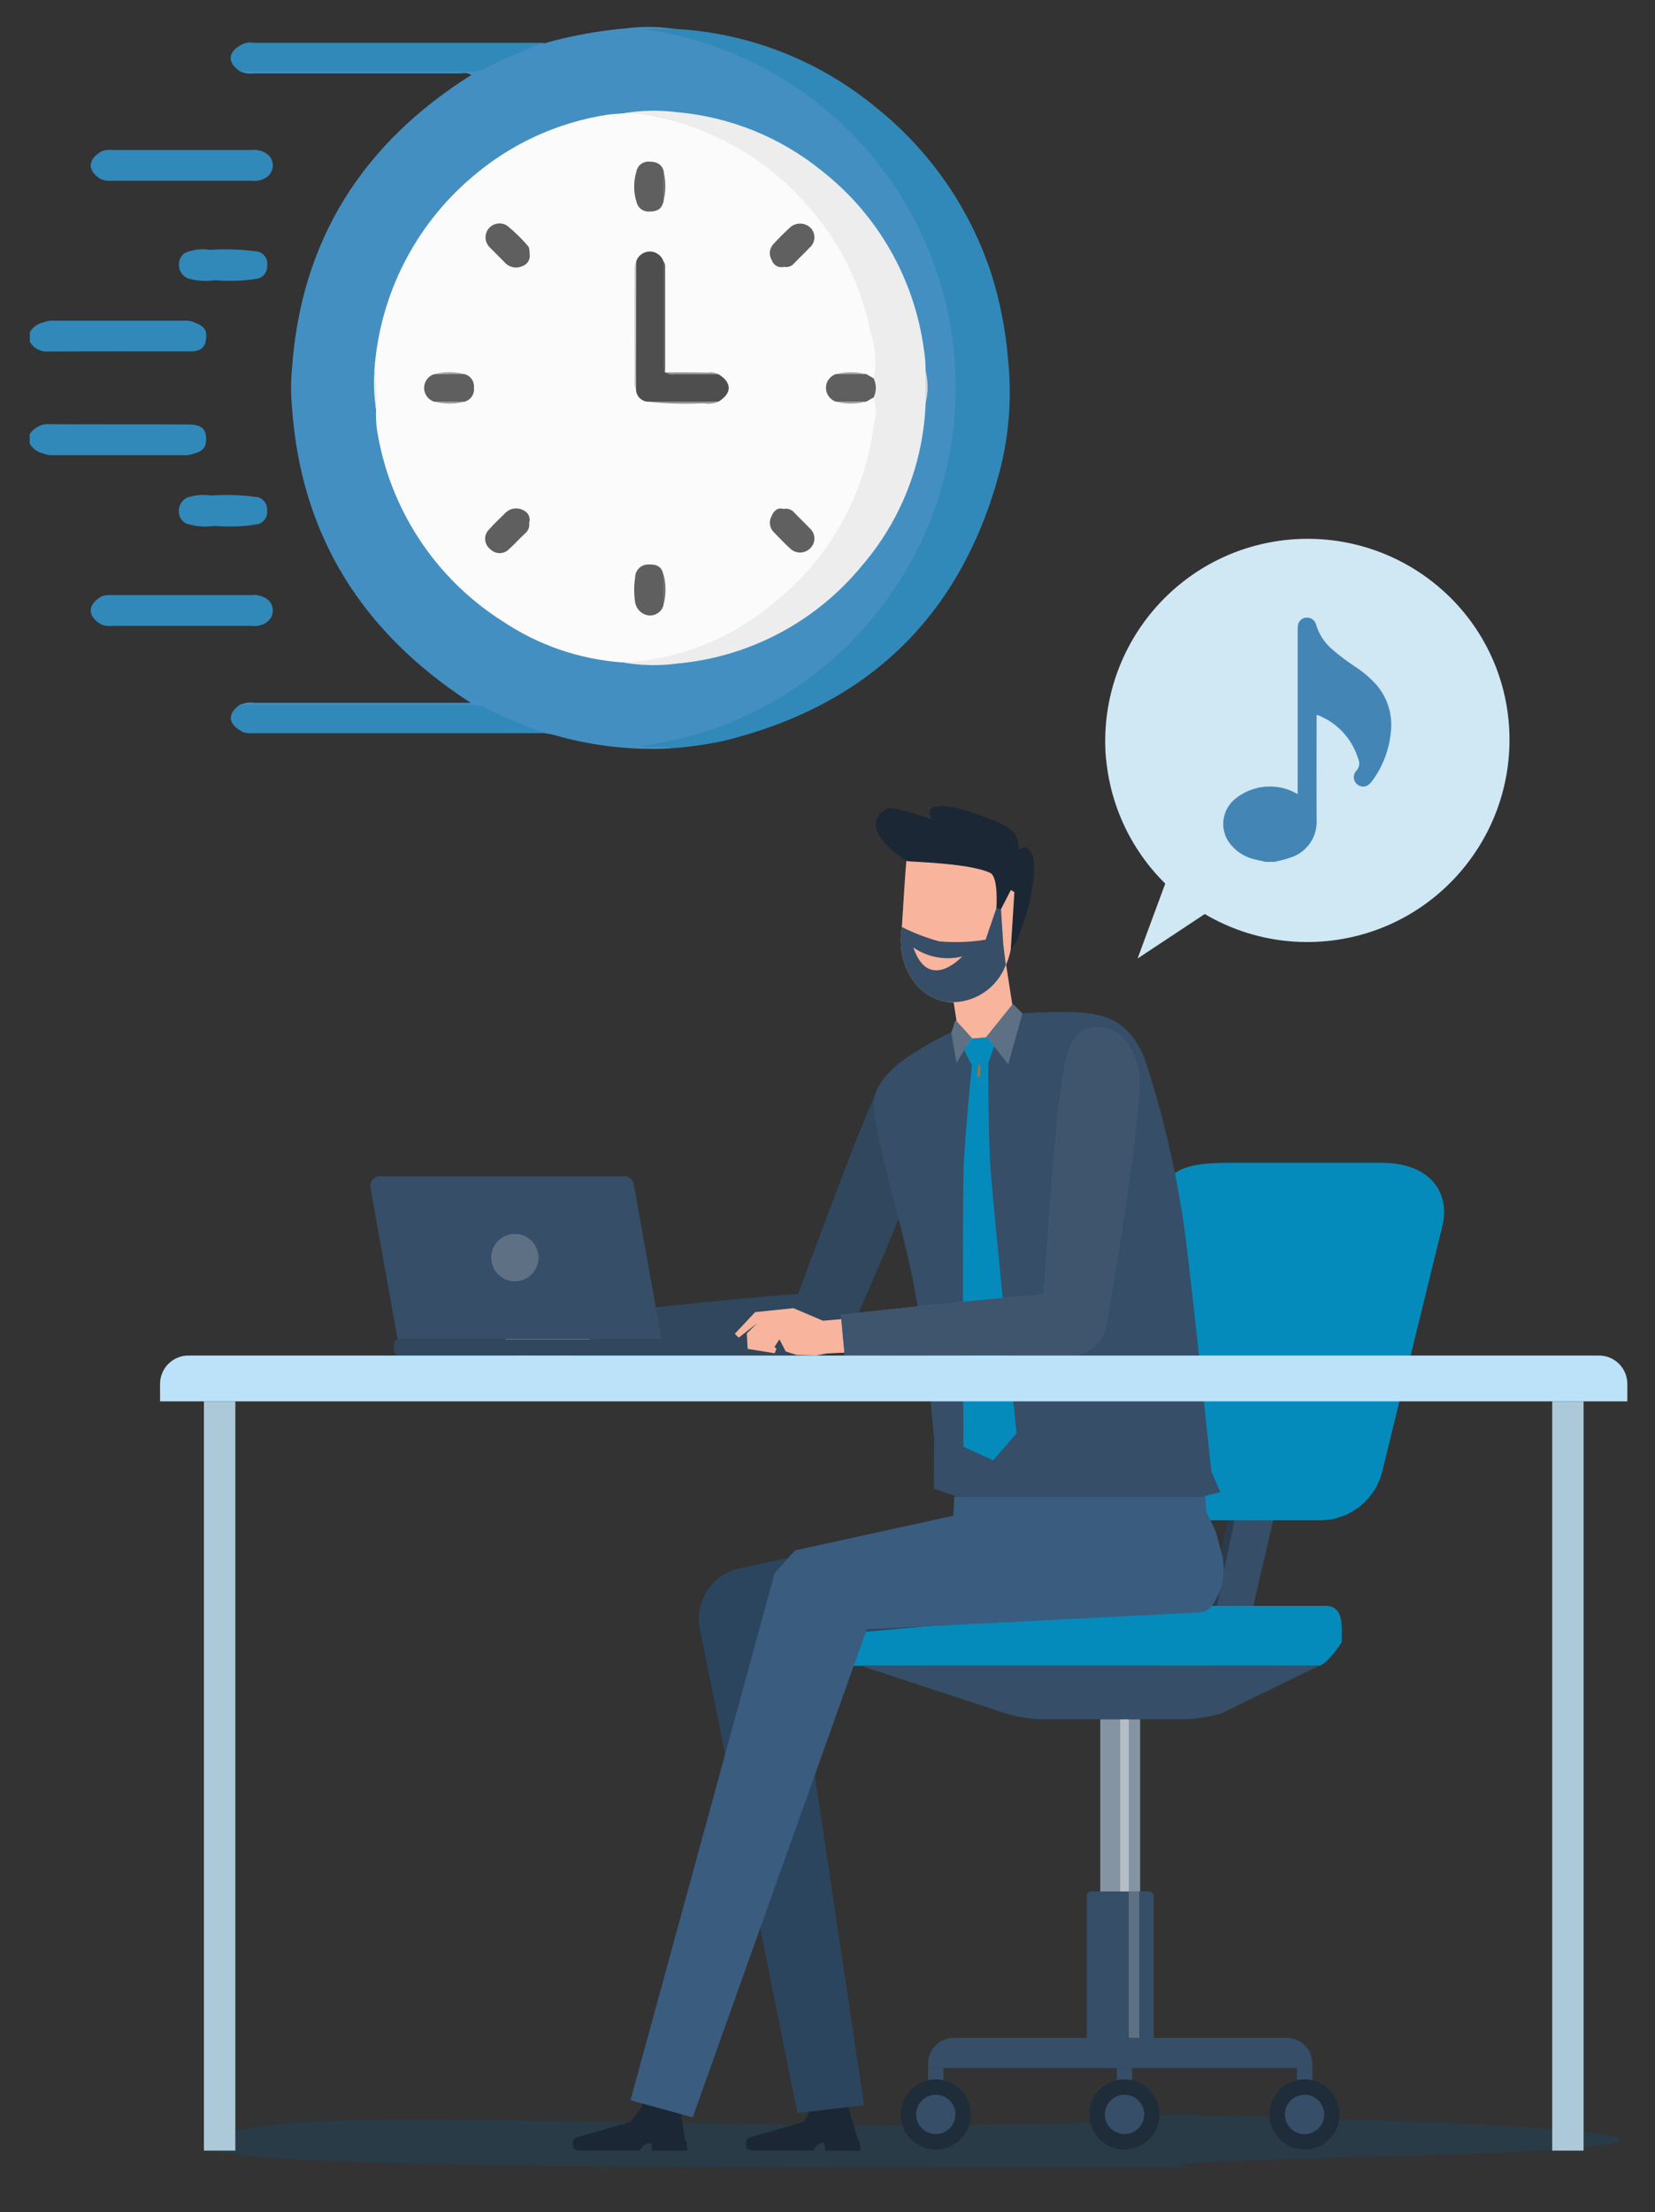 <?xml version="1.0" encoding="UTF-8"?>
<svg id="_レイヤー_5" data-name="レイヤー 5" xmlns="http://www.w3.org/2000/svg" viewBox="0 0 137 183">
  <rect x="0" y="0" width="137" height="183" fill="#333333" stroke="none"/>
  <defs>
    <style>
      .cls-1 {
        fill: #1b2734;
      }

      .cls-1, .cls-2, .cls-3, .cls-4, .cls-5, .cls-6, .cls-7, .cls-8, .cls-9, .cls-10, .cls-11, .cls-12, .cls-13, .cls-14, .cls-15, .cls-16, .cls-17, .cls-18, .cls-19, .cls-20, .cls-21, .cls-22, .cls-23, .cls-24, .cls-25, .cls-26, .cls-27, .cls-28, .cls-29, .cls-30, .cls-31, .cls-32, .cls-33, .cls-34, .cls-35, .cls-36, .cls-37 {
        stroke-width: 0px;
      }

      .cls-2 {
        fill: #d0e7f4;
      }

      .cls-3 {
        fill: #293b4d;
      }

      .cls-4 {
        fill: #616161;
      }

      .cls-5 {
        fill: #5e7184;
      }

      .cls-6 {
        fill: #abc9d8;
      }

      .cls-7 {
        fill: #048bbb;
      }

      .cls-8 {
        fill: #005d92;
        isolation: isolate;
        opacity: .2;
      }

      .cls-9 {
        fill: #3189ba;
      }

      .cls-10 {
        fill: #30475d;
      }

      .cls-11 {
        fill: #fbfbfb;
      }

      .cls-12 {
        fill: #ebebeb;
      }

      .cls-13 {
        fill: #b2b2b2;
      }

      .cls-14 {
        fill: #f8b49d;
      }

      .cls-15 {
        fill: #2c455f;
      }

      .cls-16 {
        fill: #448fc1;
      }

      .cls-17 {
        fill: #1f2c3a;
      }

      .cls-18 {
        fill: #b5bec7;
      }

      .cls-19 {
        fill: #8594a3;
      }

      .cls-20 {
        fill: #00466e;
      }

      .cls-21 {
        fill: #949494;
      }

      .cls-22 {
        fill: #337da7;
      }

      .cls-23 {
        fill: #d7d7d7;
      }

      .cls-24 {
        fill: #4386b5;
      }

      .cls-25 {
        fill: #757575;
      }

      .cls-26 {
        fill: #a2a2a2;
      }

      .cls-27 {
        fill: #bbe2f9;
      }

      .cls-28 {
        fill: #ededed;
      }

      .cls-29 {
        fill: #4e4e4e;
      }

      .cls-30 {
        fill: #a1a1a1;
      }

      .cls-31 {
        fill: #c1c1c1;
      }

      .cls-32 {
        fill: #b7682d;
      }

      .cls-33 {
        fill: #606060;
      }

      .cls-34 {
        fill: #5f5f5f;
      }

      .cls-35 {
        fill: #3e556d;
      }

      .cls-36 {
        fill: #364e67;
      }

      .cls-37 {
        fill: #3a5c7f;
      }
    </style>
  </defs>
  <path id="_パス_674310" data-name=" パス 674310" class="cls-8" d="M79.29,179.28c-38.37,0-69.79-.15-61.08-2.68,8.71-2.54,29.16-.45,66.94-.89,18.18-.22-2.18-1.27,22.54-.52,38.62,1.12,28.07,2.61,11.14,3.06-31.17.75-17.93,1.04-20.44,1.04h-19.1Z"/>
  <path id="_パス_923403" data-name="パス 923403" class="cls-2" d="M91.55,62.76c-.79-9.23,6.05-17.34,15.28-18.13,4.6-.39,9.16,1.13,12.6,4.21,3.11,2.77,5.06,6.62,5.45,10.77.87,9.2-5.88,17.37-15.08,18.24-9.2.87-17.37-5.88-18.24-15.08h0Z"/>
  <path id="_パス_923404" data-name="パス 923404" class="cls-2" d="M94.18,79.28l9.07-6-4.98-5.09-4.1,11.09Z"/>
  <path id="_パス_923405" data-name="パス 923405" class="cls-24" d="M104.68,71.27c-.34-.08-.69-.14-1.03-.24-.63-.18-1.19-.53-1.63-1.01-1.03-1.05-1.01-2.73.03-3.76.08-.08.16-.15.25-.22,1.41-1.11,3.34-1.3,4.92-.46l.2.11v-13.67c0-.14.01-.27.05-.41.1-.32.4-.53.73-.52.33,0,.63.21.73.53.24.83.72,1.58,1.39,2.13.57.49,1.17.94,1.8,1.36.71.45,1.35,1,1.9,1.63.88,1.08,1.28,2.47,1.11,3.85-.14,1.42-.65,2.77-1.48,3.93-.08.12-.18.23-.28.33-.29.28-.74.29-1.04.02-.29-.26-.35-.69-.13-1.02,0-.01.01-.02.02-.03.3-.27.38-.72.2-1.08-.5-1.62-1.71-2.94-3.28-3.56-.03-.01-.06-.02-.09-.03-.02,0-.04,0-.06,0v.25c0,2.81-.02,5.61,0,8.42.07,1.35-.74,2.59-2,3.06-.43.16-.87.28-1.31.37l-.13.04h-.86Z"/>
  <g id="_グループ_158267" data-name="グループ 158267">
    <path id="_パス_923430" data-name="パス 923430" class="cls-9" d="M16.08,26.67c.89.33,1.1.66.95,1.54-.13.73-.69.86-1.3.86-3.97,0-7.94-.01-11.92.01-.56-.02-1.07-.32-1.34-.81v-.79c.24-.42.65-.71,1.12-.81.28-.07.57-.09.86-.06,3.6,0,7.19,0,10.79,0,.29-.04.58-.02.86.06Z"/>
    <path id="_パス_923431" data-name="パス 923431" class="cls-9" d="M2.47,35.9c.37-.56,1.02-.88,1.69-.81,3.8.02,7.59,0,11.39.02,1.19,0,1.57.4,1.5,1.41-.04.63-.45.85-.96.99-.28.07-.57.09-.86.06-3.6,0-7.19,0-10.79,0-.29.04-.58.02-.86-.06-.47-.1-.88-.4-1.12-.81v-.79Z"/>
    <path id="_パス_923432" data-name="パス 923432" class="cls-16" d="M45.24,3.53c2.17-.6,4.4-1,6.65-1.19,1.33-.17,2.67-.15,3.99.06-.21.37-.57.24-.87.21-.28-.03-.56-.03-.73-.04,2.74.12,5.43.86,7.85,2.16,6.93,3.22,12.37,8.98,15.2,16.08,3.04,7.69,2.85,16.28-.55,23.82-3.56,7.77-10.22,13.67-18.36,16.27-1.36.46-2.79.7-4.22.72.28,0,.57-.02.85-.05.25-.05.49-.01.48.34-3.26.17-6.53-.21-9.66-1.11-.25-.07-.51-.1-.77-.15-.21-.11-.46-.04-.67-.13-1.24-.18-2.43-.59-3.52-1.19-.86-.47-1.83-.69-2.81-.66-5.59.02-11.17.02-16.76,0-.49,0-1.08.19-1.44-.38.36-.16.77-.21,1.16-.15,5.69,0,11.39,0,17.08,0h.83c-8.94-5.78-14.05-13.78-14.8-24.45-.1-1.05-.1-2.12,0-3.17.74-10.67,5.86-18.67,14.85-24.32-.27-.15-.58-.19-.88-.13-5.69,0-11.39,0-17.08,0-.39.06-.8,0-1.16-.15.25-.48.72-.38,1.12-.38,2.48-.03,4.96-.01,7.44-.01,3.27,0,6.54-.01,9.81,0,.87.02,1.74-.18,2.51-.6,1.14-.64,2.38-1.06,3.67-1.26.25-.12.55,0,.8-.13Z"/>
    <path id="_パス_923433" data-name="パス 923433" class="cls-9" d="M55.52,61.9c-.81-.3-1.67,0-2.55-.19,16.38-2.08,27.98-17.04,25.9-33.43-1.71-13.49-12.32-24.13-25.8-25.89h2.81c6.11.33,11.95,2.62,16.66,6.52,4.47,3.58,7.79,8.38,9.55,13.83.72,2.29,1.17,4.65,1.36,7.04.32,3.05.09,6.13-.67,9.11-3.16,11.96-10.82,19.42-22.81,22.38-1.47.32-2.95.53-4.45.63Z"/>
    <path id="_パス_923434" data-name="パス 923434" class="cls-9" d="M19.89,58.28h18.84c.63-.02,1.26.13,1.82.43,1.29.74,2.71,1.18,4.05,1.79-.19.15-.41.09-.61.09h-23.4c-.18.03-.37,0-.54-.07-1.2-.63-1.26-1.5-.16-2.24Z"/>
    <path id="_パス_923435" data-name="パス 923435" class="cls-9" d="M8.32,14.8c-1.08-.66-1.08-1.57,0-2.23.17-.08.36-.1.54-.07h12.4c.18-.03.37,0,.54.07.62.22.94.91.71,1.52-.12.33-.38.59-.71.71-.17.07-.36.1-.54.07h-12.4c-.18.03-.37,0-.54-.07Z"/>
    <path id="_パス_923436" data-name="パス 923436" class="cls-9" d="M8.32,51.62c-1.08-.66-1.08-1.57,0-2.23.17-.08.36-.1.54-.07h12.4c.18-.03.37,0,.54.07.62.22.94.91.71,1.52-.12.33-.38.59-.71.71-.17.08-.36.1-.54.07h-12.4c-.18.03-.37,0-.54-.07Z"/>
    <path id="_パス_923437" data-name="パス 923437" class="cls-9" d="M21.34,20.81c.51.12.84.61.78,1.12.04.52-.29.99-.79,1.12-1.9.12-3.81.12-5.71,0-.51-.17-.85-.67-.8-1.21-.01-.49.31-.92.79-1.03,1.91-.11,3.83-.11,5.74,0Z"/>
    <path id="_パス_923438" data-name="パス 923438" class="cls-9" d="M15.6,43.37c-.47-.12-.8-.55-.79-1.04-.05-.54.29-1.04.8-1.21,1.9-.11,3.81-.11,5.71,0,.5.13.84.6.79,1.12.06.52-.27,1-.78,1.12-1.91.11-3.83.11-5.74,0Z"/>
    <path id="_パス_923439" data-name="パス 923439" class="cls-9" d="M20.89,3.52c-.29-.03-.58.02-.85.15h0c-1.2.62-1.27,1.49-.16,2.24h18.84c.42.05.85,0,1.24-.15,1.49-.8,3.07-1.4,4.62-2.06l.64-.16h-24.35Z"/>
    <path id="_パス_923440" data-name="パス 923440" class="cls-9" d="M20.05,60.51h22.02c.85-.01,1.69-.02,2.53-.02l.49.16h-24.27c-.26.03-.53-.02-.77-.13Z"/>
    <path id="_パス_923441" data-name="パス 923441" class="cls-9" d="M8.33,14.8h13.48c-.29.14-.61.19-.92.15h-11.63c-.31.04-.63-.01-.92-.15Z"/>
    <path id="_パス_923442" data-name="パス 923442" class="cls-9" d="M21.8,49.38h-13.48c.29-.14.61-.19.92-.15h11.63c.32-.04.64.02.92.15Z"/>
    <path id="_パス_923443" data-name="パス 923443" class="cls-9" d="M8.33,51.62h13.47c-.29.14-.61.19-.92.15h-11.63c-.32.04-.64-.01-.92-.15Z"/>
    <path id="_パス_923444" data-name="パス 923444" class="cls-9" d="M21.8,12.56h-13.47c.29-.14.61-.19.92-.15h11.63c.32-.04.64.02.92.15Z"/>
    <path id="_パス_923445" data-name="パス 923445" class="cls-9" d="M16.08,26.67H3.58c.29-.12.61-.17.93-.14h10.65c.32-.03.63.01.92.14Z"/>
    <path id="_パス_923446" data-name="パス 923446" class="cls-9" d="M3.58,37.51h12.5c-.29.12-.61.17-.93.14H4.51c-.32.03-.63-.01-.93-.14Z"/>
    <path id="_パス_923447" data-name="パス 923447" class="cls-9" d="M15.61,23.05h5.71c-1.17.19-2.35.23-3.53.13-.73.11-1.47.06-2.18-.13Z"/>
    <path id="_パス_923448" data-name="パス 923448" class="cls-9" d="M21.32,41.13h-5.71c.6-.19,1.24-.24,1.87-.14,1.28-.09,2.57-.05,3.84.14Z"/>
    <path id="_パス_923449" data-name="パス 923449" class="cls-9" d="M21.34,20.81h-5.74c.57-.19,1.18-.24,1.77-.14,1.32-.09,2.65-.04,3.96.14Z"/>
    <path id="_パス_923450" data-name="パス 923450" class="cls-9" d="M15.6,43.37h5.73c-1.18.19-2.38.23-3.57.13-.72.11-1.46.06-2.16-.13Z"/>
    <path id="_パス_923451" data-name="パス 923451" class="cls-11" d="M51.56,54.8c-3.54-.25-6.96-1.41-9.91-3.38-5.64-3.56-9.46-9.39-10.46-15.99-.06-.52-.08-1.05-.06-1.58-.2-1.11.05-2.23-.13-3.34.46-6.11,3.32-11.78,7.97-15.77,3.18-2.77,7.08-4.59,11.26-5.24.44-.07.89-.08,1.34-.12,2.39-.18,4.8.22,7,1.17,7.61,3.16,12.99,10.1,14.14,18.26.13.62.18,1.26.15,1.89-.04.32-.06.64-.41.79-.31.14-.58-.06-.87-.1-.72-.12-1.45-.11-2.16.01-.78.48-.77.92.02,1.38.71.12,1.43.12,2.14,0,.29-.04.55-.23.86-.11.56.27.46.8.43,1.25-.11,1.71-.43,3.41-.95,5.04-1.01,3.29-2.76,6.31-5.1,8.83-2.81,3.14-6.45,5.42-10.51,6.57-1.54.45-3.15.59-4.74.42Z"/>
    <path id="_パス_923452" data-name="パス 923452" class="cls-28" d="M51.56,54.8c4.4-.21,8.63-1.82,12.06-4.59,4.84-3.66,7.99-9.12,8.72-15.15.21-.71.2-1.47-.02-2.18-.31-.48-.31-1.1,0-1.58.25-1.25.17-2.54-.24-3.74-.78-4.04-2.67-7.78-5.46-10.81-3.55-3.97-8.38-6.55-13.64-7.31-.47-.05-.95-.07-1.42-.06,1.48-.26,2.99-.29,4.49-.1,4.37.39,8.53,2.06,11.94,4.82,4.64,3.62,7.68,8.91,8.48,14.74.1.6.15,1.21.15,1.81.12.9.12,1.81,0,2.71-.18,4.93-2.03,9.66-5.24,13.4-3.81,4.66-9.33,7.59-15.33,8.13-1.49.2-3,.17-4.48-.09Z"/>
    <path id="_パス_923453" data-name="パス 923453" class="cls-12" d="M31,30.51c.16,1.11.21,2.22.13,3.34-.18-1.1-.22-2.22-.13-3.34Z"/>
    <path id="_パス_923454" data-name="パス 923454" class="cls-23" d="M76.61,33.37c0-.9,0-1.8,0-2.71.24.89.24,1.82,0,2.71Z"/>
    <path id="_パス_923455" data-name="パス 923455" class="cls-29" d="M59.5,30.97c1.1.69,1.1,1.55,0,2.24-2.01.11-4.03.11-6.04,0-.45-.1-.79-.5-.81-.96-.11-2.87-.02-5.73-.04-8.6-.05-.68-.03-1.37.06-2.04.21-.62.89-.95,1.51-.74.34.12.61.38.73.72.09.73.12,1.47.06,2.2.01,2.08,0,4.17,0,6.25-.04.26-.02.53.07.78v-.02c.99.11,1.98.14,2.97.1.49-.03.99,0,1.48.07Z"/>
    <path id="_パス_923456" data-name="パス 923456" class="cls-34" d="M54.92,50.07c-.14.53-.65.88-1.19.84-.63-.06-1.12-.57-1.17-1.21-.09-.65-.08-1.31.02-1.96.01-.55.44-1,.99-1.04.62-.04,1.16.04,1.33.78.11.86.12,1.73.01,2.59Z"/>
    <path id="_パス_923457" data-name="パス 923457" class="cls-34" d="M43.8,43.24c.06.34-.08.69-.35.9-.45.4-.84.87-1.3,1.27-.4.44-1.09.46-1.52.06-.01-.01-.03-.03-.04-.04-.48-.36-.57-1.04-.21-1.52.04-.05.09-.1.14-.15.44-.49.92-.94,1.39-1.4.39-.34.95-.4,1.4-.16.41.17.63.62.5,1.04Z"/>
    <path id="_パス_923458" data-name="パス 923458" class="cls-34" d="M54.91,16.71c-.15.63-.58.79-1.17.79-.49.03-.93-.29-1.04-.77-.27-.82-.27-1.71-.02-2.54.09-.49.52-.84,1.02-.82.56,0,1.04.13,1.23.75.1.86.1,1.73-.01,2.6Z"/>
    <path id="_パス_923459" data-name="パス 923459" class="cls-33" d="M64.87,42.1c.31-.07.64.04.85.27.43.46.9.89,1.33,1.35.46.42.49,1.13.07,1.58-.01.02-.03.03-.05.05-.44.45-1.16.48-1.63.05-.49-.44-.94-.92-1.4-1.39-.34-.35-.41-.89-.17-1.32.19-.45.52-.74.99-.59Z"/>
    <path id="_パス_923460" data-name="パス 923460" class="cls-34" d="M43.84,20.97c.09.44-.15.88-.57,1.03-.46.23-1.01.15-1.39-.19-.44-.45-.89-.89-1.33-1.34-.46-.44-.48-1.17-.04-1.63.38-.4,1-.48,1.47-.17.63.51,1.22,1.08,1.74,1.7.12.13.09.4.13.6Z"/>
    <path id="_パス_923461" data-name="パス 923461" class="cls-33" d="M64.89,22.08c-.44.11-.88-.15-1.01-.58-.24-.4-.2-.9.1-1.26.46-.51.94-.99,1.45-1.45.48-.41,1.19-.39,1.65.04.44.43.45,1.14.02,1.58-.01.02-.03.03-.05.04-.43.47-.9.89-1.33,1.35-.21.24-.53.34-.84.27Z"/>
    <path id="_パス_923462" data-name="パス 923462" class="cls-34" d="M72.32,31.3c.24.5.24,1.08,0,1.58l-.61.34c-.85.1-1.71.09-2.56-.01-.62-.24-.93-.93-.7-1.55.12-.32.38-.57.7-.7.85-.11,1.71-.11,2.56-.01l.61.34Z"/>
    <path id="_パス_923463" data-name="パス 923463" class="cls-34" d="M35.89,33.21c-.62-.23-.93-.91-.71-1.53.12-.33.38-.59.71-.71.85-.11,1.71-.12,2.56-.02.5.12.83.59.78,1.1.08.53-.26,1.04-.78,1.18-.85.1-1.71.09-2.56-.02Z"/>
    <path id="_パス_923464" data-name="パス 923464" class="cls-31" d="M52.67,21.61c0,3.55-.01,7.09-.02,10.64-.11-.24-.15-.51-.12-.77v-9.02c-.03-.29.02-.58.14-.85Z"/>
    <path id="_パス_923465" data-name="パス 923465" class="cls-4" d="M55.06,30.82c-.13-.26-.18-.55-.15-.84,0-2.79,0-5.59,0-8.38.22.25.14.55.15.83,0,2.8,0,5.6,0,8.4Z"/>
    <path id="_パス_923466" data-name="パス 923466" class="cls-21" d="M53.46,33.22h6.04c-.39.17-.82.22-1.24.14-1.6.08-3.21.03-4.8-.14Z"/>
    <path id="_パス_923467" data-name="パス 923467" class="cls-21" d="M59.5,30.97c-1.23,0-2.46,0-3.69,0-.26.05-.53-.02-.74-.17,1.17,0,2.35,0,3.52.02.31-.04.63,0,.91.15Z"/>
    <path id="_パス_923468" data-name="パス 923468" class="cls-26" d="M38.45,30.95l-2.56.02c.84-.24,1.72-.24,2.56-.02Z"/>
    <path id="_パス_923469" data-name="パス 923469" class="cls-30" d="M71.71,30.96h-2.56c.84-.22,1.72-.22,2.56,0Z"/>
    <path id="_パス_923470" data-name="パス 923470" class="cls-26" d="M35.89,33.21l2.56.02c-.84.22-1.72.21-2.56-.02Z"/>
    <path id="_パス_923471" data-name="パス 923471" class="cls-30" d="M69.15,33.21h2.56c-.84.24-1.72.23-2.56,0Z"/>
    <path id="_パス_923472" data-name="パス 923472" class="cls-25" d="M54.92,50.07v-2.6c.23.85.23,1.75,0,2.6Z"/>
    <path id="_パス_923473" data-name="パス 923473" class="cls-25" d="M54.9,16.71c0-.87,0-1.73.01-2.6.23.85.23,1.75-.01,2.6Z"/>
  </g>
  <g id="_グループ_158135" data-name="グループ 158135">
    <g id="_グループ_158127" data-name="グループ 158127">
      <g id="_グループ_158113" data-name="グループ 158113">
        <g id="_グループ_158111" data-name="グループ 158111">
          <rect id="_長方形_62303" data-name="長方形 62303" class="cls-19" x="91.08" y="142.22" width="3.3" height="27.15"/>
          <rect id="_長方形_62304" data-name="長方形 62304" class="cls-18" x="92.73" y="142.22" width=".71" height="27.15"/>
        </g>
        <g id="_グループ_158112" data-name="グループ 158112">
          <path id="_長方形_62305" data-name="長方形 62305" class="cls-36" d="M90.31,156.46h4.83c.2,0,.36.16.36.35h0v12.14h-5.54v-12.14c0-.2.16-.35.35-.35h0Z"/>
          <rect id="_長方形_62306" data-name="長方形 62306" class="cls-5" x="93.44" y="156.46" width=".87" height="12.49"/>
        </g>
      </g>
      <g id="_グループ_158126" data-name="グループ 158126">
        <path id="_長方形_62307" data-name="長方形 62307" class="cls-36" d="M108.63,170.7v.37h-31.8v-.37c0-1.18.95-2.13,2.13-2.13h27.54c1.18,0,2.13.95,2.13,2.13Z"/>
        <g id="_グループ_158117" data-name="グループ 158117">
          <g id="_グループ_158114" data-name="グループ 158114">
            <rect id="_長方形_62308" data-name="長方形 62308" class="cls-36" x="107.36" y="171.07" width="1.27" height="3.22"/>
          </g>
          <g id="_グループ_158115" data-name="グループ 158115">
            <path id="_パス_922902" data-name="パス 922902" class="cls-17" d="M110.89,174.91c0,1.6-1.3,2.9-2.9,2.9s-2.9-1.3-2.9-2.9,1.3-2.9,2.9-2.9h0c1.6,0,2.9,1.3,2.9,2.9Z"/>
          </g>
          <g id="_グループ_158116" data-name="グループ 158116">
            <circle id="_楕円形_7816" data-name="楕円形 7816" class="cls-36" cx="107.99" cy="174.91" r="1.63"/>
          </g>
        </g>
        <g id="_グループ_158121" data-name="グループ 158121">
          <g id="_グループ_158118" data-name="グループ 158118">
            <rect id="_長方形_62309" data-name="長方形 62309" class="cls-36" x="76.83" y="171.07" width="1.27" height="3.22"/>
          </g>
          <g id="_グループ_158119" data-name="グループ 158119">
            <path id="_パス_922903" data-name="パス 922903" class="cls-17" d="M80.36,174.91c0,1.6-1.3,2.9-2.9,2.9s-2.9-1.3-2.9-2.9,1.3-2.9,2.9-2.9,2.9,1.3,2.9,2.9h0Z"/>
          </g>
          <g id="_グループ_158120" data-name="グループ 158120">
            <path id="_パス_922904" data-name="パス 922904" class="cls-36" d="M79.09,174.91c0,.9-.73,1.63-1.63,1.62-.9,0-1.63-.73-1.62-1.63,0-.9.73-1.62,1.63-1.62s1.63.73,1.63,1.63h0Z"/>
          </g>
        </g>
        <g id="_グループ_158125" data-name="グループ 158125">
          <g id="_グループ_158122" data-name="グループ 158122">
            <rect id="_長方形_62310" data-name="長方形 62310" class="cls-36" x="92.45" y="171.07" width="1.27" height="3.22"/>
          </g>
          <g id="_グループ_158123" data-name="グループ 158123">
            <path id="_パス_922905" data-name="パス 922905" class="cls-17" d="M95.98,174.91c0,1.6-1.3,2.9-2.9,2.9s-2.9-1.3-2.9-2.9,1.3-2.9,2.9-2.9c0,0,0,0,0,0,1.6,0,2.9,1.3,2.9,2.9Z"/>
          </g>
          <g id="_グループ_158124" data-name="グループ 158124">
            <path id="_パス_922906" data-name="パス 922906" class="cls-36" d="M94.71,174.91c0,.9-.73,1.63-1.63,1.62s-1.63-.73-1.62-1.63c0-.9.73-1.62,1.63-1.62.9,0,1.63.73,1.63,1.63h0Z"/>
          </g>
        </g>
      </g>
    </g>
    <g id="_グループ_158134" data-name="グループ 158134">
      <g id="_グループ_158132" data-name="グループ 158132">
        <g id="_グループ_158130" data-name="グループ 158130">
          <g id="_グループ_158128" data-name="グループ 158128">
            <path id="_パス_922907" data-name="パス 922907" class="cls-3" d="M98.38,135.86l-2.88,2.55h3.46l2.19-1.82c.99-.82,1.66-1.95,1.92-3.21.62-3.08,2.41-9.97,3.55-15.99.9-4.72,1.85-8.01,1.47-8.83-.5-1.08-2.28-1.45-2.84-.62-.42.61-1.22,5.14-1.9,9.1-.74,4.33-2.61,12.59-3.14,15.59-.22,1.25-.86,2.39-1.82,3.24Z"/>
          </g>
          <g id="_グループ_158129" data-name="グループ 158129">
            <path id="_パス_922908" data-name="パス 922908" class="cls-36" d="M98.97,135.86l-3.47,2.55h3.46l2.77-1.82c.99-.82,1.66-1.95,1.92-3.21.62-3.08,2.41-9.97,3.55-15.99.9-4.72,1.85-8.01,1.47-8.83-.5-1.08-2.28-1.45-2.84-.62-.42.61-1.22,5.14-1.9,9.1-.74,4.33-2.61,12.59-3.14,15.59-.22,1.25-.86,2.39-1.82,3.24Z"/>
          </g>
        </g>
        <g id="_グループ_158131" data-name="グループ 158131">
          <path id="_パス_922909" data-name="パス 922909" class="cls-7" d="M99.08,125.76h10.18c2.49,0,4.65-1.73,5.19-4.16l5-20.39c.55-2.89-1.4-5.02-5.04-5.02h-12.68c-3.41,0-5.46.46-5.83,3.45-.63,5.11-.49,7.23-2.02,21.96-.26,2.48,2.7,4.16,5.19,4.16Z"/>
        </g>
      </g>
      <g id="_グループ_158133" data-name="グループ 158133">
        <path id="_パス_922910" data-name="パス 922910" class="cls-7" d="M109.2,137.8h-38.49c-1.11,0-2.01-.9-2.01-2.01v-.94c0-1.11.9-2.01,2-2.01h39.04c1.11,0,1.33.9,1.33,2.01v.94c0,.17-1.38,2.01-1.88,2.01Z"/>
        <path id="_パス_922911" data-name="パス 922911" class="cls-36" d="M97.86,142.22h-11.37c-1.18,0-2.36-.19-3.48-.56l-11.76-3.87h37.94l-8.08,3.94c-1.06.32-2.15.49-3.26.49Z"/>
      </g>
    </g>
  </g>
  <g id="_グループ_158193" data-name="グループ 158193">
    <g id="_グループ_158180" data-name="グループ 158180">
      <g id="_グループ_158153" data-name="グループ 158153">
        <g id="_グループ_158150" data-name="グループ 158150">
          <path id="_パス_922912" data-name="パス 922912" class="cls-14" d="M43.49,112.13h-.95l-.75-1.48.4-1.19-1.54,1.2-.32-.32,1.68-1.79,2.71-.52,2.9,1.24,3.39-.29.26,3.08h-3.34l-.87.08h-3.57Z"/>
          <g id="_グループ_158142" data-name="グループ 158142">
            <g id="_グループ_158141" data-name="グループ 158141">
              <g id="_グループ_158140" data-name="グループ 158140">
                <g id="_グループ_158137" data-name="グループ 158137">
                  <g id="_グループ_158136" data-name="グループ 158136">
                    <path id="_パス_922913" data-name="パス 922913" class="cls-20" d="M48.96,112.11s11.01.02,18.91.02c.99-.09,1.88-.65,2.38-1.51.34-.67.46-1.42.36-2.16-.25-1.64-3.03-1.53-4.58-1.42-5.71.39-17.39,1.72-17.39,1.72l.31,3.35Z"/>
                  </g>
                </g>
                <g id="_グループ_158139" data-name="グループ 158139">
                  <g id="_グループ_158138" data-name="グループ 158138">
                    <path id="_パス_922914" data-name="パス 922914" class="cls-20" d="M65.24,109.28c1.88-5.13,5.19-13.99,6.47-17.02,1.08-2.57,1.32-3.22,2.52-3.11,1.48.14,3.44,2.22,2.61,5.32-.69,2.59-6.28,15.31-6.28,15.31-.95,2.04-2.43,2.65-3.72,2.24-1.03-.28-1.72-1.25-1.64-2.31l.04-.42Z"/>
                  </g>
                </g>
              </g>
            </g>
          </g>
          <g id="_グループ_158149" data-name="グループ 158149">
            <g id="_グループ_158148" data-name="グループ 158148">
              <g id="_グループ_158147" data-name="グループ 158147">
                <g id="_グループ_158144" data-name="グループ 158144">
                  <g id="_グループ_158143" data-name="グループ 158143">
                    <path id="_パス_922915" data-name="パス 922915" class="cls-10" d="M48.96,112.11s11.01.02,18.91.02c.99-.09,1.88-.65,2.38-1.51.34-.67.46-1.42.36-2.16-.25-1.64-3.03-1.53-4.58-1.42-5.71.39-17.39,1.72-17.39,1.72l.31,3.35Z"/>
                  </g>
                </g>
                <g id="_グループ_158146" data-name="グループ 158146">
                  <g id="_グループ_158145" data-name="グループ 158145">
                    <path id="_パス_922916" data-name="パス 922916" class="cls-10" d="M65.24,109.28c1.88-5.13,5.19-13.99,6.47-17.02,1.08-2.57,1.32-3.22,2.52-3.11,1.48.14,3.44,2.22,2.61,5.32-.69,2.59-6.28,15.31-6.28,15.31-.95,2.04-2.43,2.65-3.72,2.24-1.03-.28-1.72-1.25-1.64-2.31l.04-.42Z"/>
                  </g>
                </g>
              </g>
            </g>
          </g>
        </g>
        <g id="_グループ_158152" data-name="グループ 158152">
          <g id="_グループ_158151" data-name="グループ 158151">
            <path id="_パス_922917" data-name="パス 922917" class="cls-36" d="M32.91,110.77h21.85l-2.3-12.83c-.07-.37-.39-.64-.76-.64h-20.27c-.43,0-.78.35-.78.78,0,.05,0,.09.01.13l2.25,12.56Z"/>
            <path id="_パス_922918" data-name="パス 922918" class="cls-10" d="M32.91,112.13h33.49c.1-.1.15-.15.25-.25v-.85l-.25-.25h-33.49c-.12.04-.21.13-.25.25-.08.28-.08.57,0,.85.04.12.13.21.25.25Z"/>
          </g>
          <circle id="_楕円形_7817" data-name="楕円形 7817" class="cls-5" cx="42.62" cy="104.03" r="1.96"/>
        </g>
      </g>
      <g id="_グループ_158162" data-name="グループ 158162">
        <g id="_グループ_158160" data-name="グループ 158160">
          <g id="_グループ_158159" data-name="グループ 158159">
            <g id="_グループ_158156" data-name="グループ 158156">
              <g id="_グループ_158155" data-name="グループ 158155">
                <g id="_グループ_158154" data-name="グループ 158154">
                  <rect id="_長方形_62311" data-name="長方形 62311" class="cls-14" x="79.17" y="79.52" width="4.77" height="9.47" transform="translate(-11.97 13.53) rotate(-8.84)"/>
                </g>
              </g>
            </g>
            <g id="_グループ_158158" data-name="グループ 158158">
              <path id="_パス_922919" data-name="パス 922919" class="cls-14" d="M74.63,76.92c-.41,2.95,1.3,5.62,3.81,5.97,2.51.35,4.88-1.75,5.29-4.7.06-.42,1.03-5.75,1.01-6.15l-9.64-1.34c-.13.38-.41,5.8-.47,6.22Z"/>
              <g id="_グループ_158157" data-name="グループ 158157">
                <path id="_パス_922920" data-name="パス 922920" class="cls-36" d="M78.44,82.89c-2.51-.35-4.22-3.02-3.81-5.97,0-.04.01-.13.02-.24.99.5,2.03.9,3.1,1.19,1.28.11,2.57.07,3.84-.14l.89-2.6.38.06.19,2.92.21,1.7c-.74,1.99-2.71,3.25-4.83,3.08Z"/>
              </g>
            </g>
          </g>
          <path id="_パス_922921" data-name="パス 922921" class="cls-14" d="M75.61,78.38c1.18.81,2.65,1.08,4.04.74,0,0-2.76,3.02-4.04-.74Z"/>
        </g>
        <g id="_グループ_158161" data-name="グループ 158161">
          <path id="_パス_922922" data-name="パス 922922" class="cls-1" d="M73.7,66.83c1.26.22,2.48.58,3.66,1.07-.35-.16-.5-.57-.36-.92.85-.99,4.91.77,4.91.77.74.2,1.43.58,1.99,1.11.32.43.47.95.43,1.48,0,0,.42-.36.65-.2.63.42.62,1.05.61,2.23-.08.82-.21,1.64-.4,2.45-.29,1.04-.64,2.06-1.04,3.06l-.48.7.3-4.78-.29-.18-.82,1.59-.38-.06s.2-2.62-.52-2.95c-1.86-.86-6.96-.9-6.89-.98,0,0-4.27-2.59-1.81-4.25.14-.06.28-.11.43-.13Z"/>
        </g>
      </g>
      <g id="_グループ_158163" data-name="グループ 158163">
        <path id="_パス_922923" data-name="パス 922923" class="cls-36" d="M100.28,121.75l.74,1.68-1.36.34.03,1.31-20.62.49-.03-1.84-1.74-.59.03-3.96c-.36-4.45-.94-8.87-1.75-13.26-1.24-5.71-1.55-6.06-2.61-10.77-.86-3.81-1.22-4.88,1.42-7.18,1.52-1.12,3.16-2.06,4.89-2.81l2.02,2.19,2.61-3.47c1.64-.14,3.28-.19,4.93-.15,2.63.07,4.54.67,5.87,3.7,1.51,4.56,2.62,9.25,3.31,14.01.68,5.09,2.25,20.29,2.25,20.29Z"/>
      </g>
      <g id="_グループ_158169" data-name="グループ 158169">
        <path id="_パス_922924" data-name="パス 922924" class="cls-13" d="M80.49,85.9l.82,1.48-1.27-.94.34-.56.08-.02.04.04Z"/>
        <path id="_パス_922925" data-name="パス 922925" class="cls-13" d="M81.62,85.8l-.31,1.58.83-1.06-.4-.53-.08-.02-.04.04Z"/>
        <g id="_グループ_158165" data-name="グループ 158165">
          <g id="_グループ_158164" data-name="グループ 158164">
            <path id="_パス_922926" data-name="パス 922926" class="cls-5" d="M80.49,85.9h-.1s-1.21,2.03-1.21,2.03l-.43-2.5.32-.99h.09s1.33,1.46,1.33,1.46Z"/>
          </g>
        </g>
        <g id="_グループ_158167" data-name="グループ 158167">
          <g id="_グループ_158166" data-name="グループ 158166">
            <path id="_パス_922927" data-name="パス 922927" class="cls-5" d="M81.61,85.81h.1s1.75,2.23,1.75,2.23l1.18-4.2-.75-.75h-.09s-2.19,2.72-2.19,2.72Z"/>
          </g>
        </g>
        <g id="_グループ_158168" data-name="グループ 158168">
          <path id="_パス_922928" data-name="パス 922928" class="cls-7" d="M80.44,88.1l1.36-.12.5-1.43-.58-.75-1.33.11-.58.97.63,1.22Z"/>
          <path id="_パス_922929" data-name="パス 922929" class="cls-7" d="M81.81,87.97s0,6.61.19,8.81c.44,5.4,2.15,21.78,2.15,21.78l-1.93,2.24-2.46-1.12s-.11-17.16,0-22.77c.04-2.15.69-8.81.69-8.81l1.37-.13Z"/>
          <path id="_パス_922930" data-name="パス 922930" class="cls-32" d="M81.13,88.03l.03.88-.13.19-.15-.14.12-.91h.13Z"/>
        </g>
      </g>
      <g id="_グループ_158179" data-name="グループ 158179">
        <path id="_パス_922931" data-name="パス 922931" class="cls-14" d="M71.51,108.96l-3.39.29-2.44-1.04-3.17.33-1.68,1.79.32.32,1.54-1.2-.87.85.07,1.28,2.23.36.16-.37-.17-.15.41-.63.52,1,.9.29,1.62.04.84-.16,3.45-.16-.35-2.85Z"/>
        <g id="_グループ_158174" data-name="グループ 158174">
          <g id="_グループ_158173" data-name="グループ 158173">
            <g id="_グループ_158172" data-name="グループ 158172">
              <g id="_グループ_158170" data-name="グループ 158170">
                <path id="_パス_922932" data-name="パス 922932" class="cls-22" d="M69.92,112.11s11.01.02,18.92.02c.99-.09,1.88-.65,2.38-1.51.34-.67.46-1.42.36-2.16-.26-1.64-3.03-1.53-4.58-1.42-5.71.39-17.39,1.72-17.39,1.72l.31,3.36Z"/>
              </g>
              <g id="_グループ_158171" data-name="グループ 158171">
                <path id="_パス_922933" data-name="パス 922933" class="cls-22" d="M86.2,109.28c.54-5.69.79-12.59,1.6-18.88.36-2.77.69-4.79,2.19-5.25,1.42-.44,3.33-.1,4.21,3.17.7,2.59-2.67,21.46-2.67,21.46-.38,1.63-2.01,2.64-3.64,2.26-.03,0-.06-.01-.09-.02-1.03-.28-1.72-1.25-1.64-2.31l.04-.42Z"/>
              </g>
            </g>
          </g>
        </g>
        <g id="_グループ_158178" data-name="グループ 158178">
          <g id="_グループ_158177" data-name="グループ 158177">
            <g id="_グループ_158175" data-name="グループ 158175">
              <path id="_パス_922934" data-name="パス 922934" class="cls-35" d="M69.92,112.11s11.01.02,18.92.02c.99-.09,1.88-.65,2.38-1.51.34-.67.46-1.42.36-2.16-.26-1.64-3.03-1.53-4.58-1.42-5.71.39-17.39,1.72-17.39,1.72l.31,3.36Z"/>
            </g>
            <g id="_グループ_158176" data-name="グループ 158176">
              <path id="_パス_922935" data-name="パス 922935" class="cls-35" d="M86.2,109.28c.54-5.69.79-12.59,1.6-18.88.36-2.77.69-4.79,2.19-5.25,1.42-.44,3.33-.1,4.21,3.17.7,2.59-2.67,21.46-2.67,21.46-.38,1.63-2.01,2.64-3.64,2.26-.03,0-.06-.01-.09-.02-1.03-.28-1.72-1.25-1.64-2.31l.04-.42Z"/>
            </g>
          </g>
        </g>
      </g>
    </g>
    <g id="_グループ_158192" data-name="グループ 158192">
      <g id="_グループ_158186" data-name="グループ 158186">
        <g id="_グループ_158184" data-name="グループ 158184">
          <g id="_グループ_158183" data-name="グループ 158183">
            <g id="_グループ_158182" data-name="グループ 158182">
              <g id="_グループ_158181" data-name="グループ 158181">
                <path id="_パス_922936" data-name="パス 922936" class="cls-1" d="M68.15,177.29h.12l.03.61h2.93l-.08-.81h-.1s-.95-3.18-.95-3.18l-3.02.25v.39l-.53.97-4.44,1.27s-.35.15-.34.34v.35s.02.21.02.21c0,0,.06.09.42.2h5.09l.31-.41.3-.19.26-.02Z"/>
              </g>
            </g>
          </g>
        </g>
        <g id="_グループ_158185" data-name="グループ 158185">
          <path id="_パス_922937" data-name="パス 922937" class="cls-15" d="M58.29,132.03h0c.58-1.17,1.65-2.02,2.93-2.29l22.47-4.88v9.04l-17.93,1.61,5.76,38.63-5.5.65-8.08-40.02c-.19-.92-.07-1.88.35-2.73Z"/>
        </g>
      </g>
      <g id="_グループ_158191" data-name="グループ 158191">
        <g id="_グループ_158190" data-name="グループ 158190">
          <g id="_グループ_158189" data-name="グループ 158189">
            <g id="_グループ_158188" data-name="グループ 158188">
              <g id="_グループ_158187" data-name="グループ 158187">
                <path id="_パス_922938" data-name="パス 922938" class="cls-1" d="M53.82,177.29h.12l.03.61h2.93l-.08-.81h-.1s-.47-2.98-.47-2.98l-2.99-.2-.15.4-.91,1.21-4.43,1.27s-.35.15-.34.34v.35s.02.21.02.21c0,0,.05.09.42.2h5.09l.31-.41.3-.19.26-.02Z"/>
              </g>
            </g>
          </g>
        </g>
        <path id="_パス_922939" data-name="パス 922939" class="cls-37" d="M52.18,173.73l5.16,1.42,14.41-40.37,27.54-1.4c.48-.02.92-.3,1.15-.72l.23-.41c.64-1.14.8-2.49.46-3.75l-.5-1.84-.78-1.61-.07-1.23h-20.78l-.09,1.56-13.1,2.87-1.68,1.87-11.94,43.61Z"/>
      </g>
    </g>
  </g>
  <g id="_グループ_158197" data-name="グループ 158197">
    <g id="_グループ_158194" data-name="グループ 158194">
      <path id="_長方形_62312" data-name="長方形 62312" class="cls-27" d="M134.71,115.92H13.25v-1.44c0-1.3,1.05-2.35,2.35-2.35h116.76c1.3,0,2.35,1.05,2.35,2.35v1.44h0Z"/>
    </g>
    <g id="_グループ_158196" data-name="グループ 158196">
      <g id="_グループ_158195" data-name="グループ 158195">
        <rect id="_長方形_62313" data-name="長方形 62313" class="cls-6" x="128.49" y="115.92" width="2.6" height="61.98"/>
        <rect id="_長方形_62314" data-name="長方形 62314" class="cls-6" x="16.88" y="115.92" width="2.6" height="61.98"/>
      </g>
    </g>
  </g>
</svg>